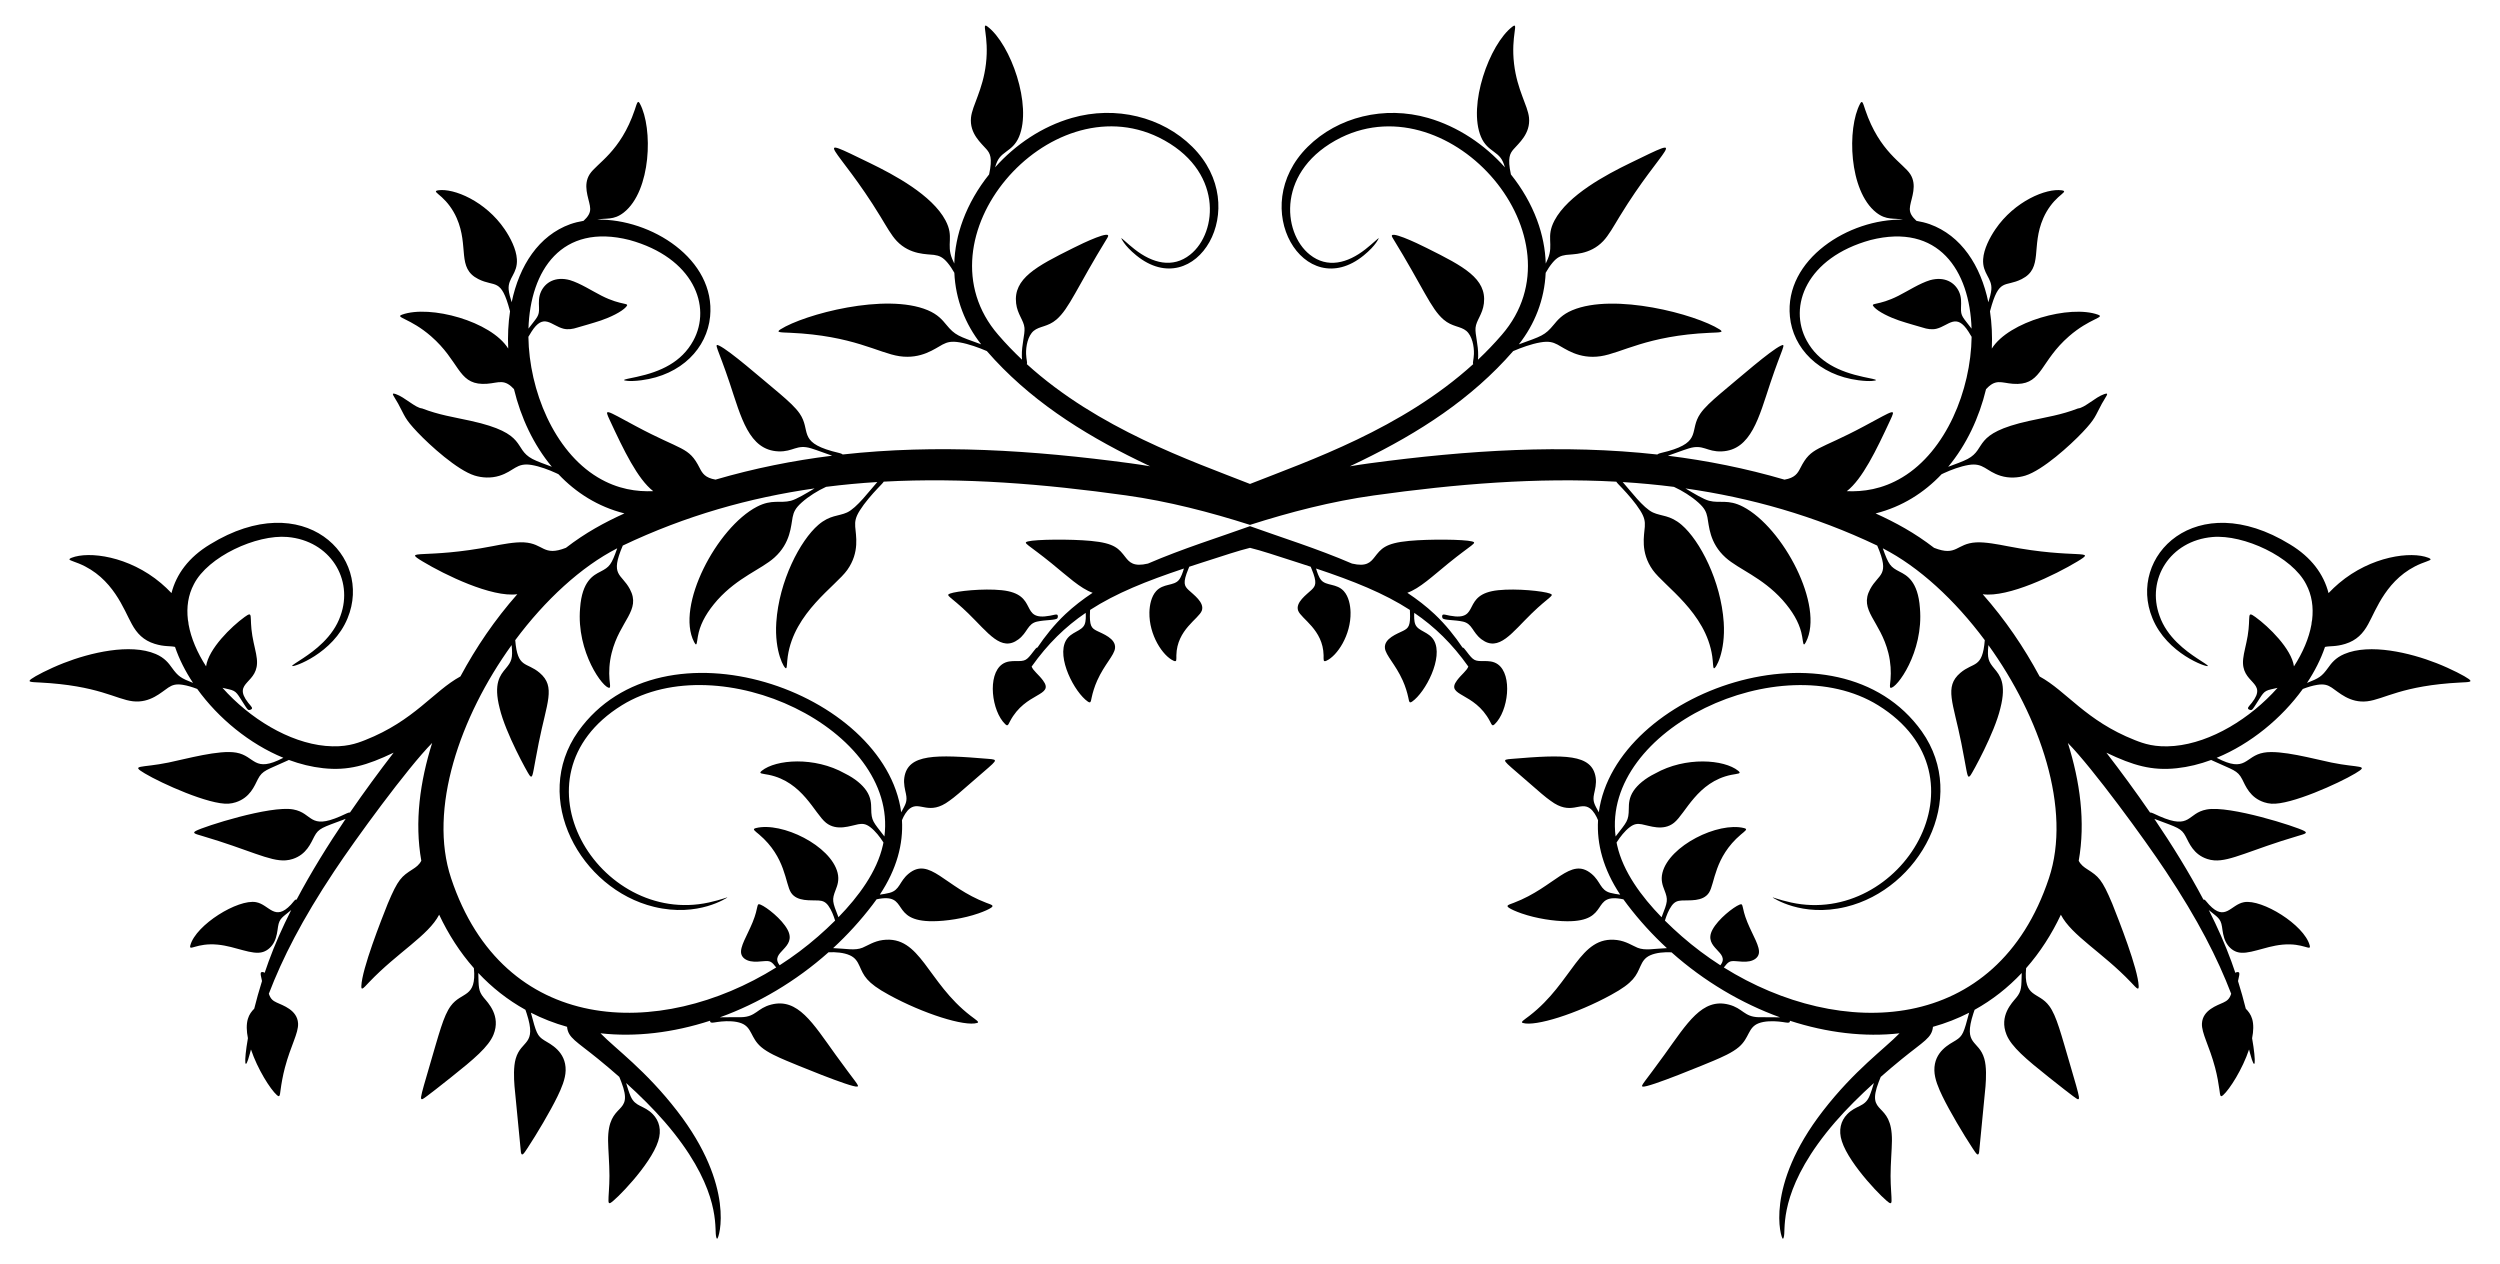 <?xml version="1.0" encoding="utf-8"?>

<!DOCTYPE svg PUBLIC "-//W3C//DTD SVG 1.1//EN" "http://www.w3.org/Graphics/SVG/1.1/DTD/svg11.dtd">
<svg version="1.1" id="Layer_1" xmlns="http://www.w3.org/2000/svg" xmlns:xlink="http://www.w3.org/1999/xlink" x="0px" y="0px"
	 viewBox="0 0 2622 1326" enable-background="new 0 0 2622 1326" xml:space="preserve">
<g>
	<path d="M1513.244,644.69c-1.036,0.581-0.863,2.56-0.288,3.624c1.257,2.321,12.787,1.673,21.439,3.632
		c9.971,2.257,9.82,11.381,19.448,18.608c18.147,13.622,31.773-6.993,52.782-27.362c18.264-17.706,24.441-18.671,18.942-20.685
		c-6.959-2.547-34.653-5.559-54.229-3.504c-39.727,4.171-17.459,32.956-50.655,26.731
		C1516.494,644.95,1514.3,644.098,1513.244,644.69z"/>
	<path d="M1108.756,644.69c1.036,0.581,0.863,2.56,0.288,3.624c-1.257,2.321-12.787,1.673-21.439,3.632
		c-9.971,2.257-9.82,11.381-19.448,18.608c-18.147,13.622-31.773-6.993-52.782-27.362c-18.264-17.706-24.44-18.671-18.942-20.685
		c6.959-2.547,34.654-5.559,54.229-3.504c39.727,4.171,17.459,32.956,50.655,26.731C1105.506,644.95,1107.7,644.098,1108.756,644.69
		z"/>
	<polygon points="2346.098,998.408 2346.098,998.408 2346.098,998.408 	"/>
	<polygon points="275.902,998.408 275.902,998.408 275.902,998.408 	"/>
	<path d="M1311,550.496c41.708-13.314,85.844-24.772,129.961-30.893c86.435-12.086,171.131-18.952,254.222-14.416
		c0.716,1.294,2.409,2.892,6.468,7.175c5.797,6.116,13.644,15.102,18.634,23.077c4.44,7.098,5.16,11.271,4.791,16.96
		c-0.583,9.01-4.954,26.668,8.309,45.38c12.002,16.933,55.785,44.583,62.431,90.652c0.923,6.399,0.694,11.676,1.677,12.431
		c1.7,1.305,12.44-17.037,10.346-48.175c-2.913-43.345-25.014-85.783-44.1-102.178c-12.213-10.491-21.205-8.936-30.078-12.988
		c-10.264-4.685-23.917-23.201-31.765-31.944c17.975,1.116,35.874,2.784,53.701,5.049c0.143,0.065,0.274,0.123,0.422,0.191
		c8.125,3.72,17.853,9.65,25.336,16.387c6.414,5.775,8.23,9.694,9.364,15.251c1.759,8.616,1.903,26.943,19.135,42.383
		c13.848,12.407,38.016,20.431,59.654,44.398c0,0,0.181,0.205,0.181,0.204c10.374,11.787,16.658,22.664,19.468,33.677
		c1.671,6.548,1.672,12.414,2.82,12.745c0.449,0.13,1.074-0.586,2.043-2.442c19.697-37.712-23.944-120.131-65.848-141.931
		c-15.896-8.27-24.421-3.319-35.655-6.269c-5.916-1.562-15.685-7.525-24.84-12.972c68.105,9.729,135.134,28.542,201.16,59.961
		c13.8,32.143,1.572,28.92-7.406,45.651c-12.064,22.483,10.606,32.998,19.102,67.058c2.57,10.304,2.872,20.021,2.271,27.39
		c-0.423,5.196-1.27,8.816,0.067,9.048c6.163,1.069,34.796-37.315,30.748-83.57c-2.03-28.698-14.211-34.548-21.224-38.174
		c-9.794-5.063-11.583-7.178-17.723-24.547c37.819,19.316,75.656,54.228,106.979,96.352c-2.427,30.193-11.769,22.422-25.684,34.322
		c-17.103,14.626-7.397,30.962,1.034,73.38c5.545,27.898,5.931,35.003,7.773,35.427c0.515,0.118,1.146-0.342,1.979-1.485
		c2.134-2.929,25.025-44.046,31.226-70.217c6.71-26.153-0.512-34.642-6.349-41.664c-6.178-7.433-7.563-10.634-6.2-24.603
		c54.359,75.395,87.557,172.239,63.499,244.481c-54.74,164.773-218.487,170.102-340.981,93.624c4.786-6.147,6.165-7.141,12.75-6.601
		c3.967,0.325,9.491,1.054,14.321,0.056c4.778-0.987,8.698-3.685,9.618-7.857c1.61-7.305-6.183-18.911-11.967-33.008
		c-6.717-16.375-3.531-20.44-8.383-18.438c-6.285,2.594-22.211,14.939-28.245,26.229c-10.502,19.65,19.497,23.219,8.277,37.31
		c-14.106-9.054-27.646-19.18-40.368-30.292c-5.88-5.136-11.889-10.679-17.797-16.561c1.462-4.851,3.861-11.195,7.128-15.624
		c3.075-4.168,6.013-5.156,10.33-5.452c7.814-0.536,22.377,1.596,28.783-8.217c6.21-9.515,5.336-37.09,33.429-60.973
		c4.659-3.961,7.771-5.662,3.375-6.76c-27.194-6.795-78.568,18.388-85.656,46.944c-1.877,7.563,0.239,13.261,1.985,17.762
		c4.179,10.769,3.592,12.317-2.866,28.795c-21.186-21.755-40.417-47.845-46.604-75.45c-0.217-0.969-0.417-1.936-0.604-2.902
		c0.131-0.208,0.262-0.417,0.405-0.642c3.203-5.041,8.098-11.454,13.459-15.498c4.731-3.568,8.134-3.812,12.618-2.995
		c8.016,1.461,22.362,7.541,33.747-1.568c12.131-9.704,24.408-42.993,60.082-50.28c6.697-1.368,11.297-1.006,7.254-4.278
		c-14.687-11.887-55.193-15.149-87.14,2.87c-10.715,5.266-18.368,11.888-22.557,18.101c-4.83,7.164-4.979,13.608-5.033,18.723
		c-0.139,13.104-1.974,13.757-13.849,29.216c-14.372-112.725,172.824-200.895,275.332-137.604
		c120.87,74.953,23.637,232.095-91.299,206.846c-14.001-3.076-19.703-5.975-19.132-5.076c-0.234-0.369,29.934,20.998,76.695,9.671
		c77.02-18.653,129.427-113.441,79.545-184.02c-88.263-123.796-321.681-42.086-338.753,84.865
		c-4.505-8.475-6.699-11.18-4.953-19.413c0.951-4.481,2.646-10.613,1.683-17.056c-3.739-25.027-33.154-24.214-87.923-19.615
		c-11.672,0.981-9.938,0.754,12.728,20.545c17.05,14.887,22.376,19.545,27.873,23.389c21.469,16.106,30.814,0.302,41.33,7.99
		c3.796,2.775,6.718,8.05,8.467,12.432c-1.461,24.849,5.422,51.251,23.235,78.06c-3.449-0.476-7.107-1.045-10.362-1.914
		c-10.747-2.867-9.994-11.853-19.702-19.937c-22.186-18.476-37.955,13.829-81.544,30.402c-5.517,2.097-8.642,2.754-5.095,5.209
		c2.25,1.557,7.064,3.77,13.257,5.919c15.617,5.42,33.996,8.122,47.751,8.213c46.344,0.308,23.82-30.448,59.068-22.994
		c1.333,1.869,2.699,3.738,4.141,5.61c12.613,16.595,26.548,31.816,41.464,45.587c-13.475,0.499-22.826,2.846-30.825-0.428
		c-5.242-2.155-12.042-6.875-21.383-8.072c-39.594-5.076-46.223,44.302-92.015,79.475c-5.671,4.356-9.696,6.636-6.901,7.495
		c13.099,4.029,56.626-9.712,92.579-29.45c24.108-13.046,26.363-20.347,30.811-30.147c2.237-4.929,4.54-8.786,10.205-11.355
		c6.331-2.87,15.176-3.518,22.149-3.142c0.083,0.004,0.152,0.011,0.234,0.016c34.368,30.583,73.62,53.621,113.815,68.184
		c-6.639-0.257-15.429,0.023-22.334-0.132c-15.489-0.347-16.448-9.363-31.409-13.229c-27.887-7.207-43.582,19.341-67.552,52.632
		c-20.906,29.038-25.383,32.661-22.747,33.359c5.6,1.487,69.171-24.94,74.417-27.175c8.477-3.612,19.493-8.339,26.468-14.337
		c11.227-9.653,9.358-20.56,20.779-24.929c6.038-2.31,14.421-2.427,20.874-1.8c6.242,0.607,9.351,1.629,10.902,1.057
		c0.825-0.305,1.043-1.082,0.916-1.899c38.958,12.664,78.476,17.35,114.992,13.196c-16.068,16.519-47.185,38.547-80.374,81.458
		c-61.436,79.379-43.892,133.728-42.042,133.996c0.808,0.116,1.346-2.605,1.526-5.205c0.809-11.664-2.322-52.775,53.601-117.4
		c11.82-13.645,25.955-27.613,40.415-40.724c-1.317,4.433-2.838,9.541-4.762,13.987c-4.947,11.432-13.962,9.127-23.272,18.773
		c-6.637,6.876-9.412,16.634-5.56,28.342c7.929,24.913,45.461,62.793,50.244,64.803c1.186,0.498,1.789-0.085,1.865-2.177
		c0.16-4.363-1.05-15.114-1.034-26.281c0.018-13.201,1.345-27.737,1.429-36.83c0.403-42.846-27.84-25.271-13.833-61.838
		c0.827-2.158,1.546-3.838,2.078-5.182c7.431-6.549,14.862-12.825,22.028-18.658c23.229-18.911,31.658-22.216,32.75-33.87
		c13.478-3.761,26.117-8.747,37.932-14.791c-5.566,21.029-6.578,24.367-14.074,29.016c-6.077,3.769-22.804,11.482-22.375,31.569
		c0.192,8.995,4.532,18.929,8.478,27.064c7.824,16.129,21.899,39.701,31.522,54.37c4.03,6.144,5.948,8.998,6.903,4.505
		c0.163-0.765,6.677-68.675,6.736-69.455c0.656-8.675,1.133-20.385-1.247-28.747c-5.781-20.313-22.646-13.472-11.481-47.646
		c0.458-1.402,0.886-2.638,1.265-3.728c18.669-10.336,35.154-23.41,49.443-38.625c-0.476,14.607,0.182,18.717-5.74,25.908
		c-4.37,5.306-18.24,19.022-10.194,38.818c5.127,12.614,20.39,25.562,44.612,44.809c5.452,4.333,27.277,21.728,29.682,22.704
		c1.367,0.554,1.919-0.045,1.619-2.387c-0.519-4.053-4.571-17.743-8.217-30.144c-10.709-36.421-15.179-54.628-22.878-65.092
		c-11.36-15.442-27.221-7.958-24.287-39.671c14.621-16.596,26.775-35.514,36.444-56.049c11.317,21.861,43.656,39.571,73.254,70.571
		c3.6,3.77,6.034,6.617,7.31,6.898c0.765,0.168,1.115-0.586,1.048-2.62c-0.594-17.949-20.985-69.501-27.675-86.348
		c-10.866-25.921-14.508-28.659-26.177-36.154c-3.513-2.257-6.702-4.5-9.033-8.91c7.251-40.842,1.34-83.121-11.378-123.581
		c26.207,26.638,80.494,100.991,102.719,134.578c33.863,50.995,54.284,91.183,68.564,128.459c-1.868,5.654-4.308,7.374-8.237,9.237
		c-6.108,2.895-21.683,7.698-22.427,21.892c-0.532,10.161,7.681,23.224,13.798,46.359c2.25,8.509,3.742,17.277,4.473,22.854
		c0.521,3.977,0.694,6.661,1.775,7.03c0.49,0.17,1.167-0.138,2.148-1.016c6.986-6.254,20.291-27.277,27.209-47.905
		c0.383,1.423,0.764,2.846,1.14,4.274c5.466,20.746,6.571,9.746,2.063-16.097c1.489-7.476,1.742-14.488,0.057-20.22
		c-1.412-4.802-3.987-8.005-6.681-10.741c-2.273-9.109-4.982-18.871-8.147-28.959c0.026-0.129,0.053-0.273,0.08-0.399
		c0.96-4.643,1.724-7.226,1.123-8.346c-0.605-1.127-2.588-0.812-3.635-0.142c-0.134,0.085-0.251,0.176-0.357,0.279
		c-1.303-3.901-2.671-7.834-4.111-11.785c-6.45-17.745-14.528-35.892-23.725-54.091c8.693,7.375,12.404,8.313,13.813,17.453
		c0.685,4.441,1.234,10.595,4.048,16.071c2.45,4.769,6.523,8.761,11.639,10.429c11.455,3.735,28.444-5.853,47.669-7.682
		c22.251-2.117,30.529,7.676,28.583,0.593c-5.887-21.435-49.898-48.599-68.846-45.132c-14.032,2.567-19.524,20.737-36.607,2.641
		c-2.932-3.106-3.949-5.144-5.167-5.378c-0.258-0.05-0.513,0.002-0.761,0.108c-15.208-28.751-33-57.457-51.491-84.753
		c0.524,0.201,1.094,0.416,1.725,0.653c22.702,8.52,26.548,9.109,31.126,17.772c3.629,6.867,8.092,18.883,22.646,23.655
		c2.337,0.766,4.818,1.275,7.412,1.46c16.917,1.202,38.437-11.154,87.578-25.604c7.158-2.105,10.861-2.953,6.631-5.281
		c-8.281-4.558-78.042-26.933-102.17-22.507c-20.823,3.82-16.226,21.67-49.46,7.13c-5.534-2.422-8.37-4.126-9.908-3.948
		c-0.041,0.005-0.07,0.024-0.108,0.032c-15.252-22.198-30.867-43.375-45.802-62.764c28.157,13.451,47.748,19.137,73.957,16.287
		c12.06-1.297,24.135-4.282,35.951-8.652c0.509,0.242,1.062,0.502,1.674,0.786c21.238,9.854,25.947,9.854,30.858,19.457
		c3.558,6.958,8.062,19.23,23.064,24.133c2.402,0.785,4.953,1.304,7.615,1.492c20.158,1.424,70.63-21.388,87.863-31.712
		c15.552-9.317,4.151-5.472-24.909-11.434c-18.561-3.808-53.131-13.547-70.948-10.395c-20.24,3.58-18.044,21.872-49.443,5.425
		c35.448-14.561,68.101-41.371,90.35-72.222c4.912-1.884,10.202-3.53,15.112-4.31c7.275-1.155,11.002,0.163,15.211,2.898
		c7.198,4.677,18.849,16.469,37.157,14.36c17.789-2.048,36.135-16.549,97.739-19.698c8.722-0.446,13.295-0.369,8.918-3.639
		c-3.988-2.979-18.23-10.53-34.042-16.733c-27.503-10.791-69.739-20.983-96.618-9.5c-9.399,4.016-13.585,9.735-16.841,14.255
		c-6.761,9.387-9.604,11.079-22.263,16.047c8.106-12.219,14.552-24.967,18.891-37.759c5.384-1.224,11.024-0.031,21.289-3.201
		c11.855-3.66,18.73-10.996,23.977-20.659c8.269-14.577,19.46-48.828,55.536-63.576c7.64-3.124,13.252-3.849,7.655-6.051
		c-18.003-7.081-60.017-1.889-93.787,26.67c-3.573,3.022-7.353,6.541-10.957,10.364c-5.065-19.705-17.874-37.501-40.514-51.142
		c-98.518-60.468-171.009,12.666-144.165,77.545c15.172,37.186,57.374,51.77,58.095,50.052c0.322-0.764-4.43-3.484-11.6-8.248
		c-11.276-7.493-31.373-21.912-39.083-44.431c-13.903-38.185,10.872-78.727,55.623-82.61c32.565-2.825,83.496,20.631,98.163,49.574
		c6.027,11.367,7.826,24.074,6.266,37.281c-0.388,1.709-0.614,3.317-0.722,4.848c-2.587,14.549-9.065,29.572-18.34,43.985
		c-2.558-18.404-26.473-41.703-40.448-51.786c-9.557-6.895-4.667-0.661-8.078,19.767c-1.53,9.165-4.106,17.724-4.711,23.964
		c-3.076,26.846,26.793,23.569,9.046,46.266c-2.851,3.646-6.325,6.126-1.953,7.433c0.335,0.1,0.668,0.159,0.964,0.169
		c1.128,0.036,1.784-0.681,3.893-3.856c8.871-13.357,8.605-16.009,17.581-17.961c2.017-0.438,4.249-0.868,6.531-1.482
		c-28.543,32.098-69.608,57.361-108.131,60.93c-20.493,1.859-32.342-2.493-41.569-6.137c-51.518-20.331-71.617-51.339-99.873-66.729
		c-16.482-30.685-36.067-59.493-59.662-86.242c26.757,3.705,76.159-20.396,99.165-34.271c22.383-13.499-1.65-2.163-73.255-16.123
		c-9.662-1.884-23.31-4.525-32.847-3.985c-21.113,1.195-19.938,15.205-44.084,5.708c-20.577-15.859-40.187-26.448-61.313-36.079
		c27.783-6.992,50.856-21.729,69.204-41.119c0.774-0.368,1.646-0.78,2.667-1.25c7.065-3.255,16.894-6.974,25.499-8.431
		c16.024-2.714,18.152,6.518,33.841,11.383c8.833,2.738,18.326,2.087,25.876-0.267c18.168-5.663,46.847-31.601,59.934-45.418
		c13.771-14.538,13.029-16.696,20.273-29.986c4.186-7.68,8.636-12.144,2.528-10.062c-9.52,3.245-20.45,14.473-27.619,15.054
		c-17.643,6.827-32.727,8.991-51.114,13.039c-60.613,13.342-43.825,28.937-64.599,39.956c-4.7,2.494-12.955,5.449-20.391,8.208
		c19.304-23.177,32.572-51.777,39.728-81.453c0.97-1.033,1.959-2.025,2.979-2.914c9.704-8.45,16.032-2.184,30.184-2.572
		c25.652-0.703,24.127-24.102,53.856-49.989c21.713-18.907,38.532-19.699,30.286-22.665c-29.105-10.467-93.386,6.946-111.255,35.598
		c0.6-13.359-0.022-26.515-1.916-39.061c0.063-0.238,0.126-0.477,0.195-0.734c9.361-35.158,15.27-24.104,33.072-33.088
		c22.924-11.57,9.46-33.845,22.675-63.994c4.174-9.522,10.079-16.812,15.503-21.763c4.995-4.559,9.035-6.583,3.952-7.342
		c-16.382-2.448-49.744,11.416-69.762,40.884c-5.949,8.758-12.13,20.664-12.814,31.296c-0.984,15.281,9.571,19.652,8.617,31.8
		c-0.297,3.793-1.719,8.898-3.161,13.421c-7.994-38.502-28.412-69.978-61.498-81.901c-4.435-1.537-9.082-2.684-13.875-3.473
		c-1.109-1.019-2.167-2.071-3.103-3.175c-4.009-4.725-4.299-8.287-3.557-12.66c1.424-8.505,7.547-21.652,0.178-33.125
		c-7.343-11.431-32.265-23.237-47.21-67.378c-2.344-6.924-3.085-10.924-5.437-6.537c-13.789,25.72-11.918,91.36,16.892,114.105
		c10.856,8.567,18.862,5.463,28.027,7.494c-56.461-1.162-124.432,41.461-118.536,101.626c3.208,33.058,29.969,61.398,72.003,66.836
		c12.923,1.672,18.243,0.301,18.257-0.152c0.026-0.832-5.213-1.64-13.319-3.397c-24.982-5.414-46.889-15.317-59.261-37.898
		c-19.799-36.14-0.221-87.15,66.884-105.657c71.256-18.041,104.031,31.903,105.956,92.949
		c-9.156-12.143-11.429-12.851-11.082-21.967c0.227-5.985,0.503-11.164-2.104-16.837c-4.477-9.742-15.128-16.189-30.303-12.054
		c-11.031,3.374-22.906,11.154-33.192,16.379c-21.559,10.951-30.193,6.738-25.683,11.74c4.759,5.28,16.849,10.943,26.249,14.153
		c8.521,2.876,21.704,6.526,24.892,7.482c4.443,1.518,9.859,2.371,14.523,1.184c12.919-3.286,20.674-17.169,33.605,3.278
		c1.53,2.419,2.403,4.179,3.165,5.206c-0.84,56.383-26.938,119.774-72.561,147.304c-21.266,12.838-41.469,15.283-58.366,14.6
		c16.38-12.703,30.97-43.051,45.408-74.131c6.11-13.152,5.571-11.627-27.058,5.889c-48.73,26.161-55.536,21.191-67.015,43.877
		c-2.908,5.746-5.806,10.384-16.678,12.271c-40.59-11.863-81.314-20.006-122.301-25.091c6.602-2.23,15.372-5.663,22.087-7.717
		c15.154-4.635,18.601,3.826,34.306,3.178c30.96-1.278,39.14-35.976,51.121-71.865c12.133-36.345,17.319-42.108,10.883-38.988
		c-11.261,5.459-42.986,33.28-62.62,49.603c0.005-0.003-0.593,0.503-0.589,0.491c-9.596,8.211-16.828,14.803-21.159,21.133
		c-12.034,17.59,1.982,29.334-33.873,39.391c-6.293,1.765-9.765,2.164-10.999,3.296c-0.07,0.064-0.1,0.137-0.154,0.206
		c-98.458-10.908-198.49-4.669-301.863,9.217c-6.927,0.939-13.825,1.999-20.699,3.15c1.41-0.667,4.903-2.287,12.216-5.861
		c60.224-29.341,115.516-64.85,159.098-114.973c8.098-3.494,19.027-7.507,28.576-9.131c8.597-1.462,12.908-0.297,17.834,2.263
		c7.843,4.076,22.22,15.667,45.277,12.241c22.015-3.27,48.56-21.573,114.297-24.541c10.203-0.461,15.796-0.227,10.464-3.594
		c-25.106-15.857-110.358-38.596-154.442-20.108c-10.625,4.456-15.459,10.334-19.32,15.031
		c-9.491,11.544-12.835,12.101-36.756,20.775c16.725-21.157,26.902-47.016,28.141-75.048c2.116-3.723,4.485-7.349,7.069-10.445
		c4.908-5.88,8.679-7.518,14.3-8.307c6.806-0.946,24.984,0.256,38.999-14.529c5.741-6.055,10.674-15.047,17.182-25.743
		c45.163-74.222,76.999-88.099,11.036-56.077c-25.145,12.207-65.214,33.504-79.34,60.239c-9.235,17.478-0.586,24.561-6.921,40.172
		c-0.589,1.451-1.367,3.147-2.259,4.992c-0.436-14.841-3.362-30.19-9.133-45.695c-6.278-16.868-15.642-33.109-27.395-47.763
		c-3.808-17.607-0.898-22.104,2.756-26.395c5.212-6.12,17.967-16.364,16.231-33.211c-1.327-12.869-12.42-28.776-15.677-56.367
		c-3.487-29.547,5.391-44.483-1.735-39.036c-24.279,18.562-46.925,82.496-32.943,115.592c3.492,8.264,8.709,12.069,12.945,15.172
		c6.675,4.888,9.431,7.556,12.158,16.834c-21.359-23.948-49.31-42.813-80.5-51.819c-46.013-13.246-94.807-1.088-126.338,30.221
		c-64.287,63.835-3.335,164.454,58.679,113.972c13.336-10.856,15.711-18.139,15.858-18.027c-0.556-0.428-5.557,4.887-14.039,11.548
		c-18.666,14.657-39.914,20.279-58.251,5.682c-29.33-23.206-34.86-89.479,32.75-122.922
		c115.778-56.577,256.249,105.802,168.525,207.004c-7.92,9.204-16.275,17.872-24.959,26.06c0.101-0.996,0.168-2.203,0.197-3.681
		c0.237-12.418-3.351-22.634-2.758-29.756c0.685-7.798,7.419-14.129,8.768-25.658c3.048-26.047-21.427-38.854-59.335-57.753
		c0.013,0.007-0.607-0.305-0.595-0.301c-10.234-5.169-41.586-20.104-35.975-10.972c32.504,52.897,40.066,74.406,53.667,86.066
		c9.031,7.743,17.639,6.712,23.797,11.807c6.176,5.233,8.257,16.32,7.979,24.224c-0.22,6.272-1.652,9.408-0.712,10.624
		C1470.326,449.834,1372.741,483.24,1311,507.558c-61.741-24.318-159.326-57.724-234.129-125.712
		c0.939-1.216-0.492-4.352-0.712-10.624c-0.278-7.904,1.804-18.991,7.979-24.224c6.159-5.095,14.766-4.064,23.797-11.807
		c13.601-11.66,21.163-33.169,53.667-86.066c5.611-9.132-25.74,5.803-35.975,10.972c0.012-0.004-0.608,0.307-0.595,0.301
		c-37.909,18.899-62.384,31.707-59.335,57.753c1.349,11.529,8.082,17.86,8.768,25.658c0.593,7.121-2.996,17.338-2.758,29.756
		c0.028,1.478,0.096,2.686,0.197,3.681c-8.684-8.188-17.039-16.856-24.959-26.06c-87.724-101.202,52.747-263.581,168.525-207.004
		c67.61,33.443,62.08,99.716,32.75,122.922c-18.337,14.598-39.585,8.976-58.251-5.682c-8.482-6.661-13.483-11.976-14.039-11.548
		c0.147-0.112,2.522,7.17,15.858,18.027c62.014,50.481,122.967-50.138,58.679-113.972c-31.531-31.309-80.326-43.467-126.338-30.221
		c-31.19,9.006-59.141,27.87-80.5,51.819c2.727-9.278,5.482-11.945,12.158-16.834c4.236-3.103,9.454-6.908,12.945-15.172
		c13.982-33.096-8.664-97.031-32.943-115.592c-7.125-5.447,1.753,9.489-1.735,39.036c-3.257,27.592-14.35,43.499-15.676,56.367
		c-1.737,16.847,11.019,27.091,16.231,33.211c3.654,4.291,6.564,8.788,2.756,26.395c-11.753,14.654-21.117,30.895-27.395,47.763
		c-5.771,15.505-8.697,30.854-9.133,45.695c-0.893-1.845-1.671-3.542-2.259-4.992c-6.335-15.611,2.314-22.693-6.921-40.172
		c-14.126-26.735-54.195-48.033-79.34-60.239c-65.963-32.022-34.128-18.145,11.036,56.077c6.508,10.696,11.441,19.688,17.182,25.743
		c14.015,14.785,32.193,13.583,38.999,14.529c5.621,0.789,9.391,2.427,14.3,8.307c2.585,3.096,4.954,6.723,7.07,10.445
		c1.239,28.032,11.415,53.891,28.141,75.048c-23.922-8.674-27.265-9.23-36.756-20.775c-3.862-4.697-8.696-10.576-19.321-15.031
		c-44.084-18.488-129.336,4.252-154.441,20.108c-5.332,3.367,0.261,3.134,10.464,3.594c65.737,2.967,92.283,21.27,114.297,24.541
		c23.057,3.426,37.434-8.165,45.277-12.241c4.926-2.56,9.237-3.725,17.835-2.263c9.549,1.624,20.478,5.638,28.576,9.131
		c43.582,50.123,98.874,85.632,159.098,114.973c7.312,3.573,10.805,5.193,12.216,5.861c-6.873-1.151-13.771-2.211-20.699-3.15
		c-103.373-13.885-203.404-20.125-301.863-9.217c-0.053-0.068-0.084-0.142-0.154-0.206c-1.234-1.132-4.706-1.531-10.999-3.296
		c-35.855-10.057-21.84-21.801-33.873-39.391c-4.33-6.329-11.563-12.921-21.159-21.133c0.004,0.012-0.594-0.495-0.589-0.491
		c-19.634-16.323-51.358-44.143-62.62-49.603c-6.436-3.12-1.25,2.643,10.883,38.988c11.981,35.889,20.16,70.586,51.121,71.865
		c15.705,0.648,19.151-7.812,34.305-3.178c6.716,2.053,15.486,5.487,22.088,7.717c-40.987,5.085-81.711,13.228-122.301,25.091
		c-10.872-1.887-13.77-6.525-16.678-12.271c-11.48-22.685-18.286-17.716-67.015-43.877c-32.629-17.516-33.168-19.041-27.058-5.889
		c14.439,31.079,29.028,61.427,45.408,74.131c-16.897,0.683-37.1-1.762-58.366-14.6c-45.623-27.53-71.72-90.921-72.561-147.304
		c0.762-1.027,1.635-2.787,3.165-5.206c12.931-20.447,20.686-6.565,33.605-3.278c4.664,1.187,10.08,0.334,14.523-1.184
		c3.188-0.956,16.37-4.605,24.892-7.482c9.4-3.21,21.49-8.874,26.249-14.153c4.51-5.002-4.124-0.79-25.683-11.74
		c-10.287-5.225-22.162-13.006-33.192-16.379c-15.175-4.136-25.825,2.312-30.303,12.054c-2.607,5.672-2.331,10.852-2.104,16.837
		c0.346,9.117-1.926,9.824-11.082,21.967c1.924-61.046,34.699-110.99,105.956-92.949c67.105,18.507,86.683,69.517,66.884,105.657
		c-12.372,22.581-34.279,32.484-59.261,37.898c-8.106,1.757-13.345,2.565-13.319,3.397c0.014,0.452,5.334,1.823,18.257,0.152
		c42.034-5.438,68.796-33.778,72.003-66.836c5.896-60.165-62.076-102.788-118.536-101.626c9.166-2.031,17.171,1.073,28.027-7.494
		c28.81-22.746,30.681-88.386,16.892-114.105c-2.352-4.387-3.093-0.387-5.437,6.537c-14.945,44.141-39.867,55.947-47.21,67.378
		c-7.369,11.473-1.246,24.619,0.178,33.125c0.742,4.374,0.451,7.935-3.557,12.66c-0.936,1.104-1.994,2.156-3.103,3.175
		c-4.794,0.789-9.44,1.936-13.875,3.473c-33.085,11.923-53.504,43.399-61.498,81.901c-1.442-4.522-2.864-9.627-3.161-13.421
		c-0.954-12.148,9.601-16.52,8.618-31.8c-0.685-10.632-6.866-22.538-12.814-31.296c-20.018-29.469-53.38-43.332-69.763-40.884
		c-5.083,0.759-1.043,2.783,3.953,7.342c5.424,4.95,11.329,12.241,15.503,21.763c13.215,30.149-0.249,52.424,22.675,63.994
		c17.802,8.984,23.711-2.071,33.072,33.088c0.068,0.257,0.132,0.496,0.195,0.734c-1.893,12.547-2.515,25.702-1.915,39.061
		c-17.868-28.652-82.15-46.066-111.255-35.598c-8.246,2.966,8.573,3.758,30.286,22.665c29.728,25.888,28.204,49.287,53.856,49.989
		c14.152,0.388,20.48-5.878,30.184,2.572c1.02,0.888,2.009,1.881,2.979,2.914c7.156,29.675,20.424,58.276,39.728,81.453
		c-7.437-2.759-15.691-5.714-20.391-8.208c-20.773-11.019-3.986-26.614-64.599-39.956c-18.387-4.048-33.471-6.212-51.114-13.039
		c-7.169-0.581-18.099-11.809-27.619-15.054c-6.108-2.082-1.657,2.381,2.528,10.062c7.243,13.29,6.502,15.448,20.273,29.986
		c13.086,13.817,41.766,39.756,59.934,45.418c7.551,2.354,17.044,3.005,25.876,0.267c15.689-4.865,17.817-14.097,33.841-11.383
		c8.606,1.457,18.434,5.176,25.499,8.431c1.021,0.47,1.893,0.882,2.667,1.25c18.348,19.391,41.421,34.127,69.204,41.119
		c-21.126,9.631-40.737,20.22-61.313,36.079c-24.146,9.497-22.971-4.514-44.084-5.708c-9.537-0.54-23.185,2.101-32.847,3.985
		c-71.605,13.959-95.638,2.623-73.255,16.123c23.005,13.875,72.408,37.976,99.165,34.271c-23.595,26.749-43.18,55.556-59.662,86.242
		c-28.256,15.39-48.355,46.398-99.873,66.729c-9.227,3.644-21.075,7.996-41.569,6.137c-38.523-3.568-79.588-28.832-108.131-60.93
		c2.281,0.613,4.514,1.043,6.53,1.482c8.976,1.952,8.711,4.605,17.581,17.961c2.108,3.175,2.765,3.892,3.893,3.856
		c0.296-0.009,0.628-0.069,0.964-0.169c4.371-1.307,0.897-3.787-1.953-7.433c-17.747-22.697,12.122-19.42,9.046-46.266
		c-0.605-6.24-3.181-14.799-4.711-23.964c-3.411-20.428,1.479-26.662-8.078-19.767c-13.975,10.083-37.89,33.383-40.448,51.786
		c-9.275-14.413-15.753-29.436-18.34-43.985c-0.109-1.531-0.334-3.139-0.722-4.848c-1.56-13.207,0.239-25.914,6.266-37.281
		c14.667-28.943,65.597-52.399,98.163-49.574c44.751,3.883,69.527,44.425,55.623,82.61c-7.71,22.52-27.808,36.938-39.084,44.431
		c-7.17,4.764-11.922,7.484-11.6,8.248c0.721,1.718,42.923-12.867,58.095-50.052c26.843-64.879-45.647-138.014-144.165-77.545
		c-22.64,13.64-35.449,31.437-40.514,51.142c-3.604-3.823-7.385-7.342-10.957-10.364c-33.77-28.559-75.784-33.751-93.787-26.67
		c-5.597,2.202,0.014,2.927,7.655,6.051c36.075,14.748,47.266,48.999,55.536,63.576c5.247,9.663,12.122,16.999,23.977,20.659
		c10.265,3.169,15.905,1.977,21.289,3.201c4.338,12.792,10.785,25.54,18.891,37.759c-12.66-4.969-15.502-6.66-22.263-16.047
		c-3.255-4.52-7.442-10.239-16.841-14.255c-26.879-11.484-69.115-1.291-96.618,9.5c-15.812,6.203-30.054,13.755-34.042,16.733
		c-4.377,3.27,0.196,3.193,8.918,3.639c61.604,3.15,79.95,17.65,97.739,19.698c18.308,2.109,29.959-9.682,37.157-14.36
		c4.209-2.735,7.936-4.053,15.211-2.898c4.91,0.779,10.2,2.425,15.112,4.31c22.249,30.851,54.902,57.662,90.35,72.222
		c-31.399,16.446-29.203-1.845-49.443-5.425c-17.817-3.151-52.386,6.587-70.948,10.395c-29.06,5.962-40.461,2.117-24.909,11.434
		c17.233,10.324,67.705,33.136,87.863,31.712c2.662-0.188,5.213-0.707,7.614-1.492c15.003-4.903,19.506-17.175,23.064-24.133
		c4.911-9.602,9.62-9.602,30.858-19.457c0.612-0.284,1.165-0.544,1.674-0.786c11.816,4.37,23.891,7.355,35.951,8.652
		c26.209,2.851,45.8-2.836,73.957-16.287c-14.935,19.39-30.549,40.566-45.802,62.764c-0.039-0.007-0.068-0.027-0.108-0.032
		c-1.538-0.178-4.374,1.526-9.908,3.948c-33.235,14.54-28.638-3.31-49.46-7.13c-24.129-4.426-93.889,17.949-102.17,22.507
		c-4.23,2.328-0.527,3.176,6.631,5.281c49.141,14.45,70.661,26.807,87.578,25.604c2.595-0.185,5.076-0.693,7.412-1.46
		c14.554-4.772,19.017-16.788,22.646-23.655c4.578-8.662,8.423-9.252,31.126-17.772c0.631-0.237,1.201-0.452,1.725-0.653
		c-18.491,27.297-36.282,56.002-51.491,84.753c-0.247-0.106-0.503-0.157-0.761-0.108c-1.218,0.234-2.236,2.273-5.167,5.378
		c-17.083,18.096-22.576-0.073-36.608-2.641c-18.948-3.467-62.959,23.697-68.847,45.132c-1.946,7.083,6.333-2.71,28.584-0.593
		c19.224,1.829,36.214,11.417,47.669,7.682c5.116-1.668,9.189-5.66,11.639-10.429c2.814-5.476,3.363-11.631,4.048-16.071
		c1.409-9.14,5.12-10.078,13.813-17.453c-9.197,18.199-17.275,36.346-23.725,54.091c-1.44,3.951-2.808,7.884-4.111,11.785
		c-0.106-0.102-0.223-0.193-0.357-0.279c-1.047-0.671-3.03-0.985-3.635,0.142c-0.601,1.12,0.163,3.704,1.123,8.346
		c0.026,0.126,0.054,0.27,0.08,0.399c-3.165,10.088-5.874,19.85-8.147,28.959c-2.694,2.736-5.269,5.939-6.681,10.741
		c-1.685,5.732-1.432,12.744,0.057,20.22c-4.508,25.843-3.402,36.843,2.063,16.097c0.376-1.427,0.758-2.851,1.14-4.274
		c6.918,20.628,20.222,41.651,27.209,47.905c0.981,0.878,1.657,1.186,2.148,1.016c1.08-0.369,1.254-3.053,1.775-7.03
		c0.73-5.577,2.223-14.345,4.472-22.854c6.117-23.134,14.331-36.197,13.799-46.359c-0.744-14.194-16.319-18.997-22.427-21.892
		c-3.929-1.863-6.369-3.583-8.237-9.237c14.281-37.277,34.702-77.464,68.564-128.459c22.225-33.587,76.512-107.94,102.719-134.578
		c-12.718,40.46-18.63,82.739-11.378,123.581c-2.332,4.41-5.52,6.653-9.033,8.91c-11.669,7.495-15.311,10.234-26.177,36.154
		c-6.69,16.847-27.081,68.399-27.675,86.348c-0.067,2.033,0.283,2.788,1.048,2.62c1.276-0.281,3.71-3.128,7.31-6.898
		c29.598-31,61.938-48.71,73.254-70.571c9.669,20.535,21.824,39.453,36.444,56.049c2.934,31.714-12.927,24.229-24.287,39.671
		c-7.698,10.465-12.169,28.671-22.878,65.092c-3.646,12.402-7.698,26.091-8.217,30.144c-0.3,2.343,0.252,2.942,1.619,2.387
		c2.405-0.976,24.23-18.372,29.682-22.704c24.222-19.247,39.485-32.195,44.612-44.809c8.047-19.796-5.824-33.512-10.194-38.818
		c-5.922-7.191-5.265-11.301-5.74-25.908c14.289,15.215,30.774,28.29,49.443,38.625c0.379,1.089,0.807,2.326,1.265,3.728
		c11.165,34.174-5.7,27.333-11.481,47.646c-2.38,8.362-1.903,20.071-1.247,28.747c0.059,0.779,6.574,68.69,6.736,69.455
		c0.955,4.493,2.873,1.639,6.903-4.505c9.622-14.669,23.697-38.241,31.522-54.37c3.946-8.135,8.286-18.069,8.478-27.064
		c0.429-20.087-16.298-27.8-22.375-31.569c-7.496-4.649-8.508-7.987-14.074-29.016c11.815,6.044,24.454,11.03,37.932,14.791
		c1.092,11.654,9.521,14.959,32.75,33.87c7.166,5.833,14.597,12.109,22.028,18.658c0.532,1.345,1.252,3.025,2.078,5.182
		c14.007,36.567-14.236,18.992-13.833,61.838c0.084,9.093,1.411,23.629,1.429,36.83c0.016,11.166-1.194,21.917-1.034,26.281
		c0.077,2.091,0.68,2.675,1.866,2.177c4.784-2.01,42.315-39.89,50.244-64.803c3.852-11.707,1.077-21.465-5.56-28.342
		c-9.31-9.646-18.325-7.341-23.272-18.773c-1.924-4.447-3.445-9.554-4.762-13.987c14.46,13.111,28.595,27.079,40.415,40.724
		c55.923,64.625,52.793,105.737,53.601,117.4c0.18,2.6,0.718,5.322,1.526,5.205c1.849-0.268,19.394-54.617-42.042-133.996
		c-33.189-42.911-64.306-64.939-80.374-81.458c36.516,4.155,76.034-0.531,114.992-13.196c-0.126,0.816,0.091,1.594,0.916,1.899
		c1.55,0.572,4.66-0.45,10.902-1.057c6.453-0.627,14.836-0.509,20.874,1.8c11.421,4.37,9.552,15.276,20.779,24.929
		c6.975,5.998,17.991,10.724,26.468,14.337c5.246,2.236,68.818,28.663,74.417,27.175c2.636-0.698-1.84-4.321-22.747-33.359
		c-23.969-33.291-39.665-59.839-67.552-52.632c-14.961,3.866-15.921,12.882-31.409,13.229c-6.905,0.155-15.696-0.125-22.335,0.132
		c40.194-14.563,79.447-37.602,113.815-68.184c0.082-0.005,0.151-0.012,0.234-0.016c6.973-0.376,15.818,0.272,22.149,3.142
		c5.665,2.568,7.968,6.425,10.205,11.355c4.448,9.8,6.703,17.1,30.811,30.147c35.953,19.738,79.48,33.479,92.579,29.45
		c2.795-0.86-1.23-3.14-6.901-7.495c-45.792-35.172-52.421-84.55-92.015-79.475c-9.341,1.198-16.141,5.917-21.383,8.072
		c-7.999,3.274-17.35,0.927-30.825,0.428c14.916-13.771,28.851-28.992,41.464-45.587c1.441-1.871,2.808-3.741,4.14-5.61
		c35.249-7.454,12.724,23.302,59.069,22.994c13.755-0.091,32.134-2.794,47.751-8.213c6.193-2.149,11.007-4.362,13.257-5.919
		c3.547-2.454,0.422-3.112-5.095-5.209c-43.589-16.573-59.358-48.878-81.544-30.402c-9.707,8.085-8.955,17.071-19.702,19.937
		c-3.255,0.868-6.913,1.437-10.362,1.914c17.813-26.809,24.696-53.211,23.235-78.06c1.749-4.383,4.671-9.657,8.467-12.432
		c10.516-7.689,19.861,8.116,41.33-7.99c5.498-3.844,10.823-8.502,27.873-23.389c22.666-19.79,24.4-19.564,12.728-20.545
		c-54.769-4.598-84.184-5.412-87.923,19.615c-0.962,6.443,0.733,12.575,1.683,17.056c1.746,8.233-0.449,10.938-4.954,19.413
		c-17.072-126.951-250.49-208.662-338.753-84.865c-49.882,70.579,2.526,165.367,79.545,184.02
		c46.761,11.327,76.929-10.04,76.695-9.671c0.571-0.899-5.131,2-19.132,5.076c-114.936,25.249-212.17-131.893-91.299-206.846
		c102.507-63.291,289.704,24.879,275.332,137.604c-11.874-15.459-13.71-16.111-13.849-29.216
		c-0.054-5.114-0.203-11.559-5.033-18.723c-4.189-6.213-11.843-12.834-22.557-18.101c-31.946-18.019-72.452-14.757-87.14-2.87
		c-4.043,3.272,0.557,2.91,7.254,4.278c35.673,7.287,47.951,40.577,60.082,50.28c11.386,9.109,25.732,3.028,33.747,1.568
		c4.485-0.817,7.888-0.573,12.618,2.995c5.36,4.043,10.256,10.457,13.459,15.498c0.143,0.225,0.274,0.434,0.405,0.642
		c-0.187,0.966-0.387,1.933-0.604,2.902c-6.187,27.605-25.418,53.695-46.604,75.45c-6.458-16.478-7.045-18.026-2.866-28.795
		c1.746-4.501,3.862-10.199,1.985-17.762c-7.087-28.556-58.462-53.739-85.656-46.944c-4.396,1.098-1.285,2.8,3.375,6.76
		c28.093,23.883,27.219,51.458,33.429,60.973c6.406,9.812,20.969,7.681,28.783,8.217c4.317,0.296,7.256,1.284,10.331,5.452
		c3.267,4.429,5.666,10.773,7.128,15.624c-5.908,5.882-11.917,11.426-17.797,16.561c-12.722,11.112-26.262,21.238-40.368,30.292
		c-11.22-14.091,18.779-17.66,8.277-37.31c-6.034-11.29-21.961-23.635-28.245-26.229c-4.852-2.002-1.665,2.063-8.383,18.438
		c-5.784,14.097-13.577,25.703-11.967,33.008c0.92,4.172,4.839,6.87,9.618,7.857c4.83,0.998,10.354,0.269,14.321-0.056
		c6.586-0.54,7.965,0.454,12.75,6.601c-122.494,76.479-286.241,71.149-340.981-93.624c-24.058-72.242,9.14-169.086,63.499-244.481
		c1.363,13.969-0.022,17.171-6.2,24.603c-5.836,7.022-13.059,15.51-6.349,41.664c6.201,26.172,29.092,67.288,31.226,70.217
		c0.833,1.143,1.465,1.603,1.979,1.485c1.842-0.424,2.228-7.529,7.773-35.427c8.431-42.418,18.137-58.754,1.034-73.38
		c-13.915-11.9-23.257-4.129-25.684-34.322c31.323-42.124,69.16-77.036,106.979-96.352c-6.14,17.369-7.929,19.484-17.723,24.547
		c-7.013,3.625-19.195,9.476-21.224,38.174c-4.048,46.255,24.585,84.638,30.748,83.57c1.337-0.232,0.49-3.852,0.067-9.048
		c-0.601-7.37-0.299-17.087,2.271-27.39c8.496-34.061,31.166-44.575,19.102-67.058c-8.979-16.732-21.206-13.508-7.406-45.651
		c66.026-31.418,133.055-50.231,201.16-59.961c-9.155,5.448-18.924,11.41-24.84,12.972c-11.234,2.95-19.759-2-35.655,6.269
		c-41.904,21.8-85.545,104.219-65.848,141.931c0.969,1.856,1.594,2.572,2.043,2.442c1.148-0.331,1.15-6.197,2.82-12.745
		c2.81-11.013,9.094-21.89,19.468-33.677c0,0.001,0.181-0.204,0.181-0.204c21.638-23.967,45.806-31.991,59.654-44.398
		c17.232-15.439,17.376-33.766,19.135-42.383c1.135-5.557,2.95-9.476,9.364-15.251c7.483-6.738,17.21-12.667,25.336-16.387
		c0.148-0.068,0.279-0.126,0.422-0.191c17.826-2.265,35.725-3.933,53.701-5.049c-7.848,8.743-21.501,27.259-31.765,31.944
		c-8.873,4.051-17.866,2.497-30.078,12.988c-19.086,16.395-41.187,58.833-44.1,102.178c-2.094,31.139,8.646,49.48,10.346,48.175
		c0.983-0.755,0.754-6.032,1.677-12.431c6.646-46.068,50.428-73.719,62.431-90.652c13.263-18.712,8.893-36.369,8.309-45.38
		c-0.368-5.689,0.351-9.862,4.791-16.96c4.99-7.975,12.837-16.96,18.634-23.077c4.059-4.283,5.751-5.881,6.468-7.175
		c83.091-4.536,167.787,2.33,254.222,14.416C1225.156,525.724,1269.292,537.182,1311,550.496z M1311,574.562
		c12.4,3.069,25.564,7.522,50.28,15.466c4.565,1.467,9.012,2.917,13.39,4.36c0.228,0.62,0.555,1.4,1.001,2.479
		c5.992,14.501,4.228,17.625-0.269,21.913c-4.965,4.733-16.991,13.096-13.899,21.652c3.095,8.563,26.14,19.908,26.689,46.818
		c0.094,4.623-0.684,7.366,2.951,5.732c11.333-5.097,25.818-26.965,25.326-50.708c-0.156-7.565-1.968-16.631-7.03-22.249
		c-7.525-8.349-18.49-5.291-23.846-11.697c-2.458-2.94-4.173-8.25-5.23-11.81c-0.027-0.093-0.05-0.173-0.077-0.264
		c39.381,13.162,71.258,25.882,98.411,43.448c0.018,0.464,0.041,0.976,0.07,1.602c0.701,15.083-1.353,17.402-7.184,20.341
		c-5.867,2.957-20.171,7.933-19.053,18.161c0.827,7.569,10.992,16.828,18.664,33.873c2.943,6.538,4.804,13.061,5.747,17.477
		c0.652,3.053,0.875,5.141,1.956,5.453c0.492,0.142,1.16-0.085,2.126-0.753c13.928-9.627,33.174-46.299,22.937-64.191
		c-5.245-9.167-16.471-9.432-19.545-16.777c-1.415-3.383-1.333-8.533-1.132-12.139c21.352,14.544,39.782,32.419,56.715,56.35
		c-1.66,4.41-7.153,8.16-11.844,14.443c-12.663,16.963,18.172,11.8,34.51,42.931c1.157,2.205,1.788,3.844,2.734,4.154
		c0.567,0.188,1.248-0.103,2.222-1.033c14.373-13.728,19.014-51.763,3.276-62.921c-4.629-3.282-9.983-3.371-14.345-3.337
		c-10.003,0.081-11.008-0.287-18.395-10.044c-1.981-2.617-3.186-4.21-4.187-4.135c-0.019,0.001-0.037,0.013-0.057,0.015
		c-7.681-11.44-17.631-24.059-29.327-35.076c-8.662-8.145-18.285-15.555-28.563-22.375c12.93-4.563,26.527-17.479,43.105-30.942
		c24.571-19.955,30.879-21.415,24.788-22.941c-8.774-2.198-44.459-2.541-66.009-0.543c-25.473,2.363-29.476,8.403-36.292,17.097
		c-4.208,5.368-8.564,10.277-23.631,6.685c-36.461-15.729-74.817-27.643-106.986-39.223c-32.169,11.58-70.525,23.494-106.986,39.223
		c-15.068,3.592-19.423-1.317-23.631-6.685c-6.815-8.694-10.818-14.734-36.292-17.097c-21.549-1.998-57.234-1.655-66.009,0.543
		c-6.091,1.526,0.217,2.986,24.788,22.941c16.578,13.463,30.175,26.379,43.105,30.942c-10.278,6.821-19.901,14.23-28.563,22.375
		c-11.696,11.017-21.646,23.635-29.327,35.076c-0.019-0.002-0.038-0.014-0.057-0.015c-1.001-0.075-2.206,1.518-4.187,4.135
		c-7.386,9.757-8.391,10.125-18.395,10.044c-4.362-0.034-9.716,0.055-14.345,3.337c-15.738,11.158-11.097,49.194,3.276,62.921
		c0.974,0.93,1.655,1.221,2.222,1.033c0.947-0.31,1.577-1.95,2.734-4.154c16.338-31.131,47.173-25.968,34.51-42.931
		c-4.69-6.283-10.183-10.033-11.844-14.443c16.934-23.932,35.363-41.806,56.715-56.35c0.201,3.606,0.283,8.756-1.132,12.139
		c-3.073,7.345-14.3,7.611-19.545,16.777c-10.237,17.892,9.008,54.564,22.937,64.191c0.967,0.668,1.635,0.895,2.126,0.753
		c1.081-0.312,1.304-2.399,1.956-5.453c0.943-4.415,2.804-10.939,5.747-17.477c7.672-17.045,17.836-26.304,18.664-33.873
		c1.118-10.228-13.186-15.204-19.053-18.161c-5.831-2.939-7.886-5.258-7.184-20.341c0.029-0.627,0.052-1.138,0.07-1.602
		c27.153-17.566,59.029-30.285,98.411-43.448c-0.027,0.091-0.05,0.171-0.077,0.264c-1.057,3.56-2.772,8.87-5.23,11.81
		c-5.355,6.407-16.321,3.348-23.846,11.697c-5.063,5.618-6.874,14.684-7.03,22.249c-0.492,23.743,13.993,45.611,25.326,50.708
		c3.635,1.635,2.856-1.108,2.951-5.732c0.549-26.911,23.594-38.255,26.689-46.818c3.093-8.556-8.934-16.92-13.899-21.652
		c-4.497-4.287-6.261-7.411-0.269-21.913c0.446-1.078,0.773-1.859,1.001-2.479c4.378-1.443,8.826-2.893,13.39-4.36
		C1285.436,582.084,1298.6,577.631,1311,574.562z"/>
</g>
</svg>
